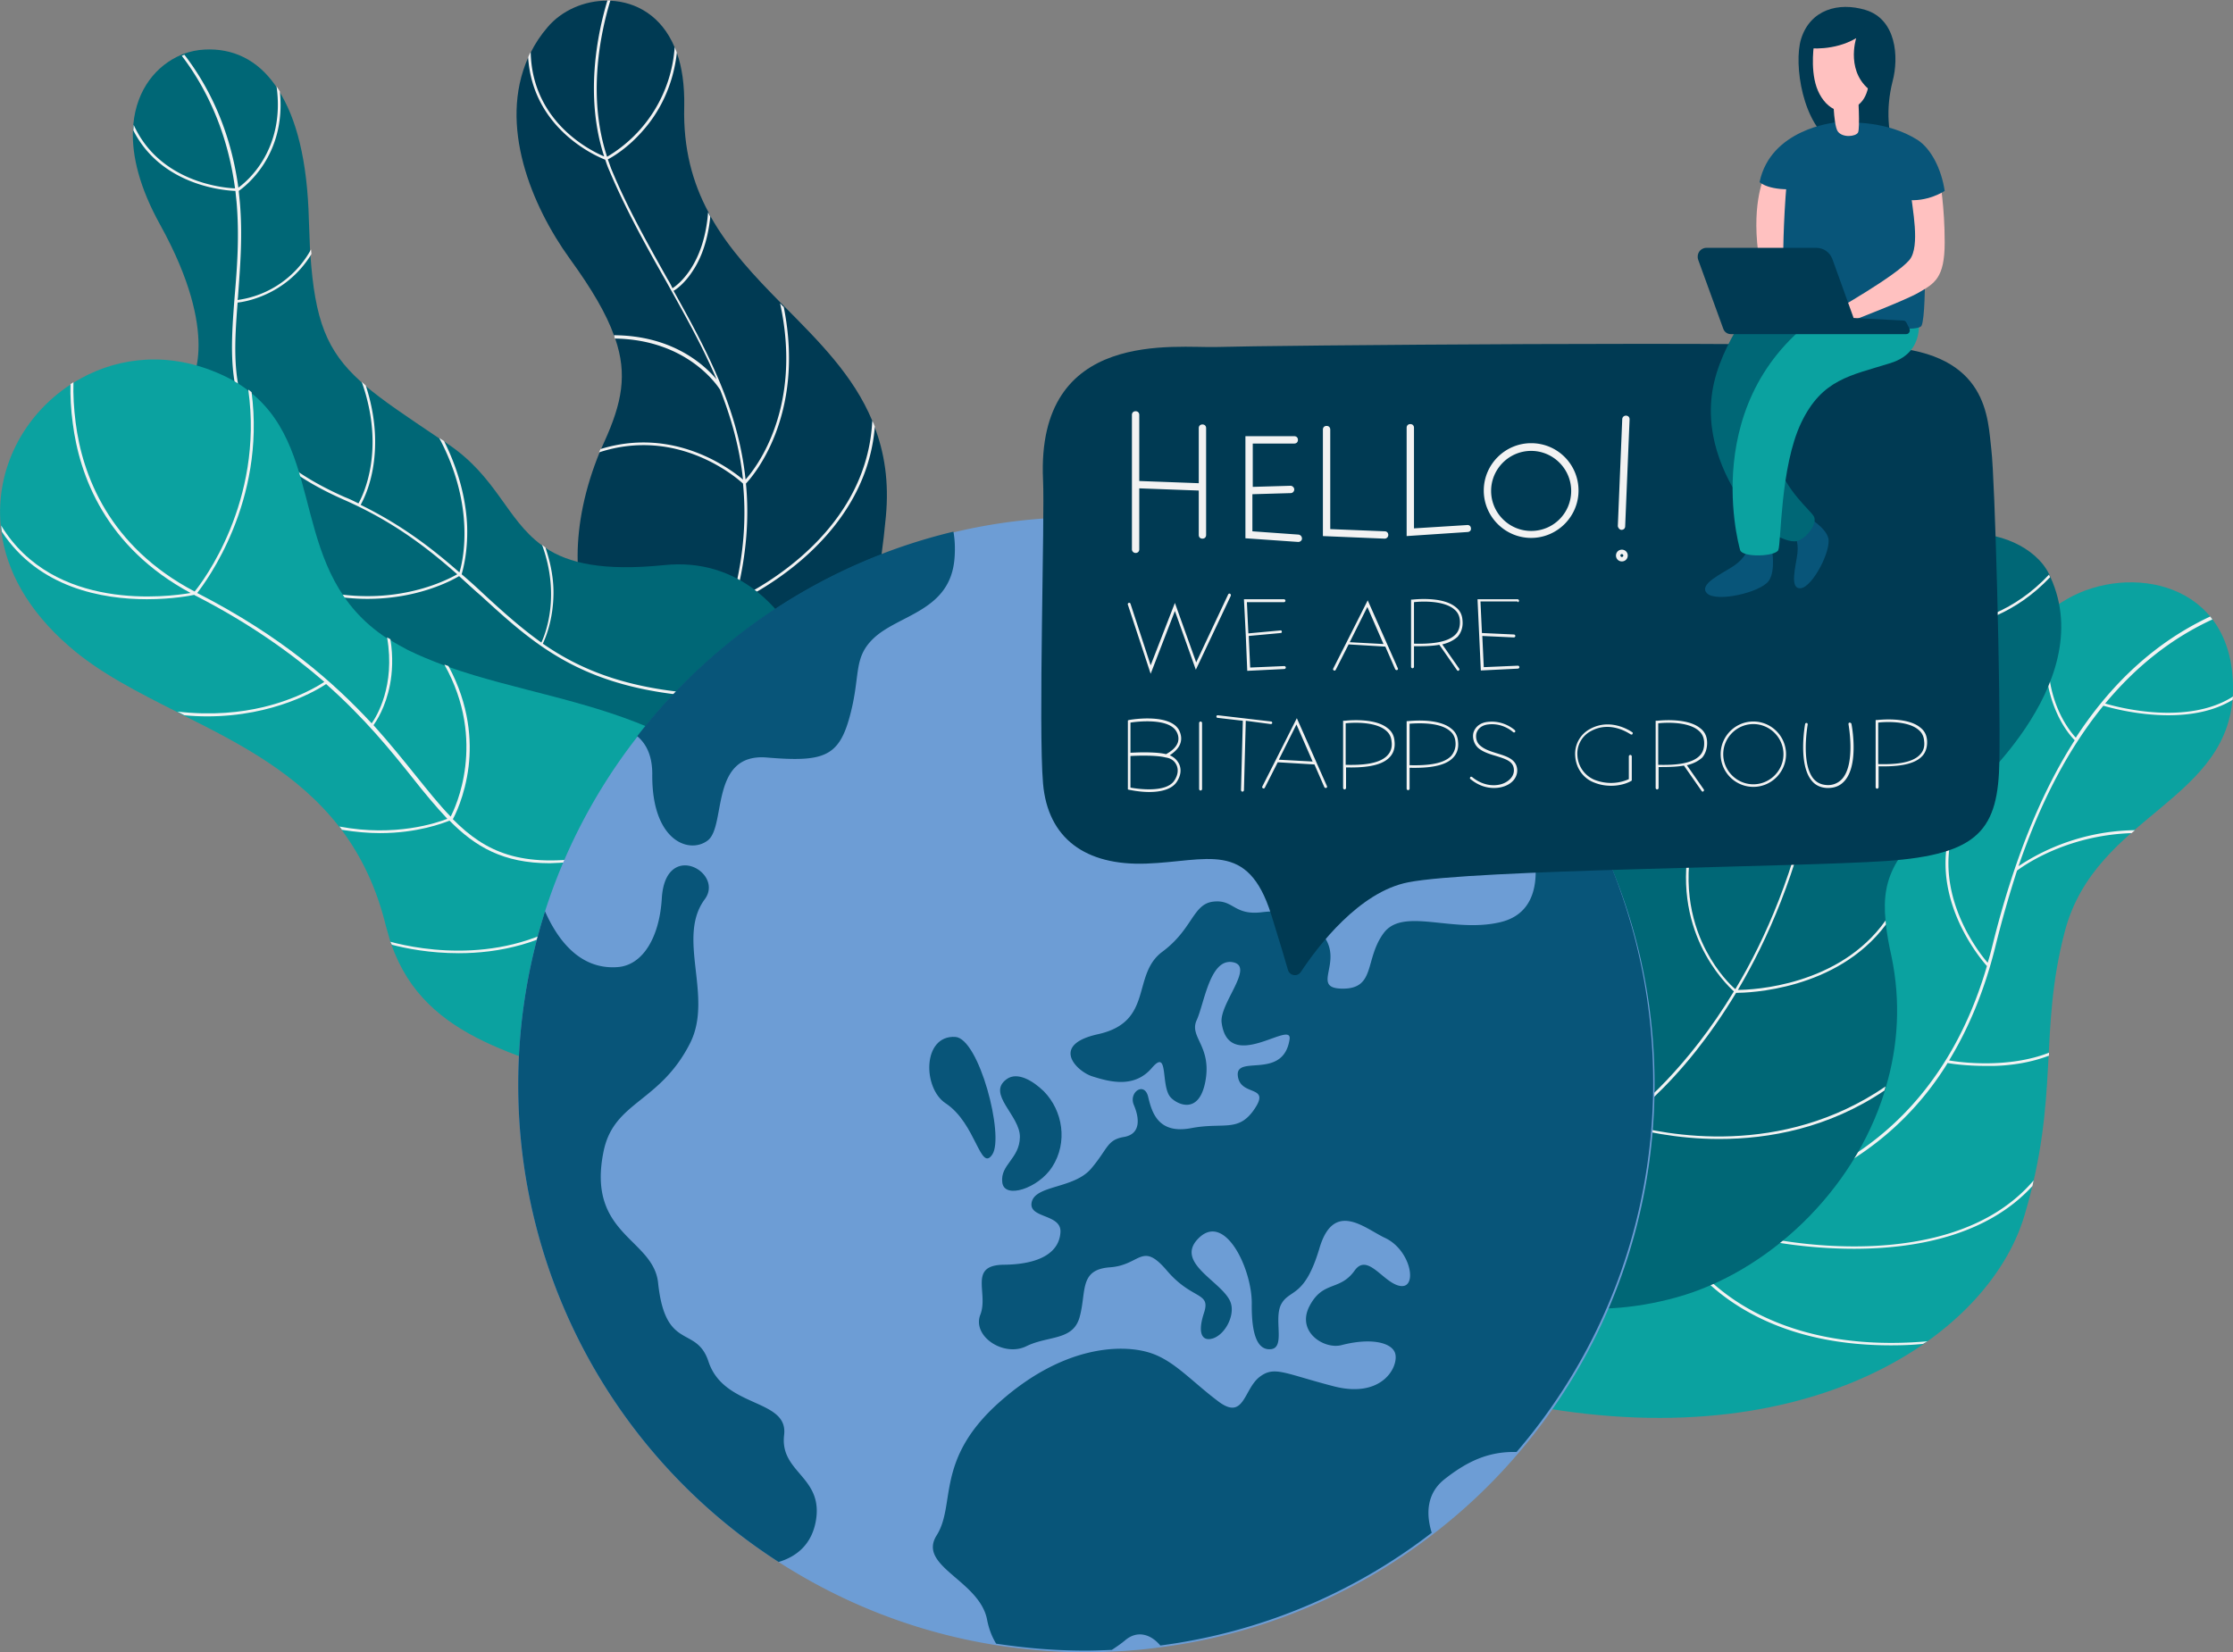<svg xmlns="http://www.w3.org/2000/svg" width="608" height="450" fill="none"><rect width="100%" height="100%" fill="#808080" stroke="none"/><g clip-path="url(#a)"><path fill="#003A53" d="M241.2 140.7c-2.8 29.6-8.5 52.2-37.9 54-38.4 2.3-56.3-31.8-40-71.6.1-.3.2-.6.4-.9.3-.7.6-1.3.9-2 4.7-10.4 6.3-18.2 2.9-28-.1-.2-.2-.5-.3-.8-2.1-5.9-6-12.6-12.1-21-10.3-14.3-19.5-36.3-11.3-54.7.2-.5.5-1 .7-1.4 1.2-2.4 2.7-4.7 4.6-6.9 3.8-4.5 10-7.3 16.3-7.2h.8c7 .3 13.9 4.1 17.5 12.7l.6 1.5c1.4 3.9 2.1 8.8 2 14.6-.3 11.5 2.3 20.8 6.6 28.8l.6 1.2c5 8.9 12 16.3 19.1 23.5l1 1c9.4 9.5 18.8 18.8 23.9 31.1.2.5.4 1.1.6 1.6 2.7 7 4 15 3.1 24.5Z"/><path fill="#F2F2F2" d="M167.2 91.3c15.8.1 24.4 7.9 27.9 12-3.9-9.2-8.9-18-13.9-27-5.4-9.5-10.9-19.4-15.4-30.1-.4-.9-.7-1.8-1-2.7-1.8-.7-19.7-8-21-27.9.2-.5.4-1 .7-1.4.4 19.1 16.4 26.9 20 28.4-5.3-16.2-1.9-33.3.9-42.5h.8c-2.8 9.2-6.3 26.3-.9 42.6a37.7 37.7 0 0 0 18.4-29.9l.6 1.5c-1.1 9.9-5.4 16.9-9.1 21.1-4.2 4.9-8.5 7.4-9.7 8 .3.8.6 1.7.9 2.5 4.4 10.7 10 20.5 15.3 30 .5.8 1 1.7 1.4 2.6 1.6-1 8.6-6.4 9.7-20.7l.6 1.2c-.7 6.9-2.7 11.6-4.6 14.5-2.2 3.5-4.5 5.2-5.4 5.7 9.1 16.3 17.6 32.2 19.6 51.4 2.9-3.2 15.6-19.6 9.4-48 .3.3.6.7 1 1 6 30.1-8.8 46.5-10.3 48.1.9 9.2.2 19.3-2.6 30.4l-.7-.2c2.8-11.1 3.4-21 2.5-30.2-1.4-1.3-17.5-15.6-39.2-8.5l.4-.9c20.1-6.2 35.3 5.4 38.8 8.3-.9-8.7-3.2-16.7-6.2-24.4-.5-.8-8.7-13.7-28.7-14l-.2-.9Zm71 24.9c-2.7 33-38 48-38.4 48.2l-.3-.7c.4-.2 36.4-15.5 38-49.1.3.5.5 1 .7 1.6Z"/><path fill="#006776" d="m218.6 215.6-53.2 36.2-112-81.8-1.4-65.9s8.3-12.7-8.4-42.9c-5.6-10.1-7.7-18.7-7.4-25.8l.1-1.5c.9-9.7 6.4-16.1 12.9-18.9.2-.1.5-.2.7-.3 1.9-.7 3.8-1.1 5.8-1.2 7.5-.4 14.3 2.6 19.3 9.8.3.4.6.9.9 1.4 4.8 7.5 7.8 19 8.2 35.2l.3 7.8c0 .5 0 .9.1 1.4 1.2 18.2 4.5 26.5 13.7 34.8.4.3.8.7 1.1 1 4.9 4.2 11.4 8.5 20 14.3.4.3.9.6 1.3.8.4.3.9.6 1.3.9 13.3 8.9 16 20.5 25.5 27.5.3.3.7.5 1.1.8 6.3 4.2 15.7 6.4 32.4 4.7 40.3-4.1 52.1 55.2 37.7 61.7Z"/><path fill="#F2F2F2" d="M147.6 148.4c5.1 14 .8 24.5-.2 26.6-5.6-4-10.6-8.5-15.8-13.3-1.9-1.8-3.9-3.6-5.9-5.3.3-1.1 1.7-5.8 1.5-12.9-.2-5.8-1.6-14-6.3-23.4l-1.3-.8c10 18.8 6.4 33.7 5.5 36.6-7.3-6.4-15.5-12.8-26.9-18.4.7-1.3 3.2-6 3.8-13.6.4-4.8.1-11.2-2.4-18.9l-1.1-1c6.6 18.7.2 31.2-.9 33.1-1.2-.6-2.4-1.2-3.7-1.7-31.4-13.9-30.9-31.2-29.2-53 1.2-.1 13-1.6 20.1-13.2 0-.4-.1-.9-.1-1.3a26.93 26.93 0 0 1-20 13.8c0-.3.1-.6.1-.9.6-8.2 1.3-16.7.5-25.8l-.3-3c1.6-1.1 13-9.6 11.2-27.1-.3-.5-.6-.9-.9-1.4 2.4 17.2-8 25.9-10.4 27.6-2.3-17-9-28.8-14.7-36.2-.2.1-.5.2-.7.3 5.5 7.2 12.2 19 14.5 36.1-3-.1-20.5-1.6-27.6-17.3l-.1 1.5C44 50.7 61.4 51.9 64.1 52l.3 2.9c.8 9.1.2 17.6-.5 25.7-1.7 22-3.2 40.9 29.5 55.4 13.7 6 22.9 13.2 31.1 20.4-2.5 1.4-15.7 8.5-34.9 5l-.1.7c3.7.7 7.3 1 10.5 1 14.2 0 23.5-5.3 25-6.2 2 1.8 3.9 3.6 5.9 5.3 15.2 13.9 28.4 26 62.5 27.7v-.8c-21.8-1.1-34.9-6.4-45.6-13.8.6-1.3 2.9-6.4 2.9-14 0-3.4-.6-7.5-2.2-12.2l-.9-.7Z"/><path fill="#0BA2A0" d="M226.9 255.7s-41.7 47.5-58 41.4c-25.5-9.6-53-13.2-62.3-39.8l-.3-.8-1.2-4.2c-2.6-10.7-6.8-19.2-12.1-26.3-.2-.3-.4-.6-.7-.9-11.2-14.4-27-22.6-42.2-30.2l-1.9-1C37.5 188.5 27 183.2 18.8 176c-11.3-9.8-17-20.6-18.4-31l-.2-1.7c-1.5-15.8 6.4-30.3 18.9-38.5l.8-.5c10.5-6.6 24-8.7 37.7-3.4 3.9 1.5 7.2 3.3 9.9 5.4l.9.7c20.7 16.8 10 49.1 36.9 66.8l.9.5c1.5.9 3.1 1.8 4.8 2.7 3.2 1.6 6.5 2.9 9.9 4.2.4.1.7.3 1.1.4 37.1 13.1 83.8 10.8 104.9 74.1Z"/><path fill="#F2F2F2" d="M161.4 234c-4.3.7-8.2 1-11.7 1.1-12.7 0-20.3-4.5-27.3-11.6-1.8.7-8.8 3.4-18.9 3.4-3.2 0-6.6-.3-10.4-.9-.2-.3-.4-.6-.7-.9 15.2 2.9 26.6-1 29.4-2.1-3.1-3.3-6.2-7-9.5-11.2-5.9-7.4-13-16.2-23.5-25.5-2.1 1.4-14 8.8-32.4 8.8-2 0-4.1-.1-6.2-.3l-1.9-1c9.5 1.1 17.4.2 23.3-1.2 9.2-2.2 15.1-5.8 16.7-6.9-8.9-7.7-20.1-15.8-35.1-23.5-.1 0-.2-.1-.3-.2-.8.2-6 1.2-12.9 1.2-12 0-29.4-3-39.5-18.4l-.2-1.7c14.4 23.7 45.6 19.4 51.6 18.4-23.2-12.5-30.3-32-32.1-46.3-.5-3.7-.7-7.3-.6-10.6l.8-.5c-.1 3.4.1 7.1.6 11 1.8 14.2 9 33.7 32.4 46 2-2.4 18.9-24.5 14.6-55l.9.7c3.9 29.8-12.4 51.6-14.8 54.7 23 11.8 37.2 24.4 47.5 35.5 1.3-1.8 6.5-10.2 4.2-23.4l.9.5c.8 4.9.5 9.1-.1 12.3-1.2 6.3-3.8 10.1-4.5 11.1 4.4 4.9 8.1 9.5 11.4 13.6 3.4 4.2 6.4 8 9.6 11.3 1.2-2.2 10-20.5-1.7-41.4.4.1.7.3 1.1.4 5.8 10.7 6.3 20.5 5.5 27.3-1 8.3-4 13.9-4.3 14.4 8.9 9 18.5 13.4 38.3 10.2l-.2.7Zm-55.1 22.5c8.3 2.2 32.8 6.9 53.2-8.8l.5.6c-11.6 8.9-24.5 11.3-35.1 11.3-7.9 0-14.4-1.3-18.2-2.3l-.4-.8Z"/><path fill="#0BA2A0" d="M562.9 163.1c16.7-9.6 45.1-4.9 45.1 24.3 0 30.9-37.4 34.2-45.8 66.3-7.2 27.4-1.3 44.9-11 77.4-10.1 33.8-61.4 67.7-140.8 50.4-23.8-5.2 56.2-113.3 56.2-113.3s64.2-86.7 96.3-105.1Z"/><path fill="#F2F2F2" d="M601.8 167.9c-14.5 6.8-26.6 17.7-36.6 33-1.8-1.9-10.1-12-6.7-29.2l-.7-.1c-2 10.2.1 17.8 2.2 22.5 1.9 4.3 4.2 6.8 4.9 7.5-9.4 14.7-16.8 33.3-22.4 55.9-.4 1.6-.8 3.2-1.3 4.7-2.8-3.2-17.1-21.6-7.3-41.4l-.7-.3c-10.5 21.2 6 40.6 7.8 42.6-9.7 33.3-29.7 49-45.1 56.4-17.7 8.4-33.4 8.1-33.6 8.1v.8h.4c2.4 0 17.2-.3 33.5-8.1a81.37 81.37 0 0 0 34.1-30.8c.9.2 5 .8 10.4.8h2.2c4.3-.1 9.8-.8 15-2.8v-.8c-11.2 4.4-24.5 2.6-27.2 2.1 5.1-8.4 9.5-18.5 12.6-31 1.8-7.3 3.8-14.2 5.9-20.7 1.1-.8 12.8-9.6 31.2-10.2l.9-.8a58.7 58.7 0 0 0-31.7 9.8c6.1-17.8 13.8-32.3 23.1-43.7 1.4.4 9 2.6 17.7 2.6 5.9 0 12.2-1 17.5-4.2l.1-.8v-.1c-12.5 8-31.5 2.9-34.8 1.9 8.4-10.1 18.1-17.8 29.2-22.9l-.6-.8Zm-48.1 153.6c-23 27-73.1 15.6-73.6 15.4l-.2.7c.2.1 11 2.5 24.9 2.5 15.9 0 35.9-3.2 48.6-17.1l.3-1.5Zm-28.9 43.8c-48.3 4.2-65-23.1-65.2-23.4l-.6.4c0 .1 4.9 8.2 16.8 14.9 12.4 7 26.3 9.2 39 9.2 3 0 6-.1 8.8-.4l1.2-.7Z"/><path fill="#006776" d="M534.4 217.5c-18.4 13.3-22.2 21.2-21 33.3 0 .4.1.7.1 1.1.3 2.6.8 5.4 1.5 8.5 2.6 12.4 1.8 24.5-1.5 35.6-.1.4-.2.8-.3 1.1-8.5 27.7-32.2 49.4-56.6 56.2-48.7 13.6-84-20.4-72.9-39.5 12.9-22.1 32-35.5 35.7-65 5.1-39.9 53.4-34.3 78.6-52.2l1.2-.9c5.4-4.1 9.6-9.4 12-16.7.1-.4.2-.8.4-1.2.7-2.3 1.2-4.9 1.5-7.6 3.3-32.9 37.7-28.3 44.8-13.9 0 .1.1.1.1.2.1.2.2.5.3.7 13.5 29.5-23.9 60.3-23.9 60.3Z"/><path fill="#F2F2F2" d="M557.9 156.5c-9.6 10.2-19.6 12.7-28.8 14.9-6.3 1.5-12.2 3-17.5 6.5-5.2 3.5-9.8 9-13.5 18.7-1.8 4.6-3.4 10.3-4.7 17.1-4.6 23.3-12.5 41.7-20.9 55.7-1.2-1-4.8-4.5-7.9-10.4-3.4-6.4-6.8-17.1-3.5-31.2l-.7-.2c-5.9 25.6 9.4 40.3 11.7 42.4-12.6 20.9-26.1 32-30.9 35.6-2.5-.7-3.9-1.3-4-1.3l-.3.7c.1 0 1.3.5 3.5 1.2-.6.5-1 .7-1.1.7l.4.6s.6-.4 1.6-1.1c5.3 1.5 15 3.8 26.8 3.8 13.5 0 29.7-2.9 45-13.2.1-.4.2-.8.3-1.1-28.4 19.4-59.6 13.4-71.4 10 3.7-2.8 11.4-9.1 19.8-19.7 3.4-4.3 7.1-9.5 10.9-15.8h.1c2.9 0 27.3-.6 40.7-18.6 0-.4-.1-.7-.1-1.1-12.6 17.8-36.1 18.9-40.2 18.9 8.1-13.7 16.2-32.1 20.9-55.8 1.4-7.3 3.2-13.3 5.1-18.1 3.4-8.3 7.4-13.3 12-16.6 5.4-3.9 11.5-5.4 18-7 9.3-2.2 19.3-4.7 29-14.9l-.3-.7Z"/><path fill="#6D9DD5" d="M450.5 295.3c0 38.4-14 73.6-37.2 100.6-6.9 8.1-14.7 15.5-23.2 22a153.3 153.3 0 0 1-73.9 30.7c-4.3.6-8.7 1-13.2 1.2-2.4.1-4.8.2-7.2.2-8.3 0-16.4-.7-24.3-1.9-21.7-3.4-41.8-11.3-59.5-22.7a154.4 154.4 0 0 1-70.9-130c0-16.5 2.6-32.3 7.3-47.2a153.5 153.5 0 0 1 25.1-47.5c21.2-27.3 51.4-47.4 86.1-55.7 11.6-2.8 23.7-4.2 36.2-4.2 60.9 0 113.6 35.2 138.8 86.4 10.2 20.4 15.9 43.6 15.9 68.1Z"/><path fill="#085579" d="M450.13 294.85c0 38.4-14 73.6-37.2 100.6-7.7-.2-13.5 2.6-19.6 7.4-4.7 3.7-5.2 9.1-3.5 14.6a153.3 153.3 0 0 1-73.9 30.7c-2.5-3-6.2-4.3-9.6-1.4-1.2 1-2.4 1.8-3.6 2.6-2.4.1-4.8.2-7.2.2-8.3 0-16.4-.7-24.3-1.9-1.1-1.8-2-4-2.5-6.7-2.2-10.6-19-14.4-13.7-22.8 5.3-8.4-.5-20.5 16.9-36.1 17.4-15.6 33.3-16 40.9-13.7 6.7 2 11.4 7.7 19 13.4 7 5.2 6.8-3.5 11.2-6.8 4-3 6.6-.9 20.1 2.6 13.5 3.5 17.9-5.7 16.7-9.1-1-2.8-6.5-4.2-14.6-2.1-4.7 1.2-12.3-3.6-8.7-10.6 3.7-7.1 8.2-4 12.3-9.7 3.6-5.1 8 3.7 12.6 4.2s2.7-9.8-4.3-13.1c-5.4-2.5-14-10.5-17.9 2.9-4 13.4-8 11-10.3 15-2.3 4 1.2 12-2.9 12.4-3.2.3-5.3-2.9-5.2-12.4.1-9.3-7.2-24.9-14.4-17.9s7.5 12.3 8.8 18.1c.8 3.3-1.6 8-4.8 9.2-2.8 1-4.6-.8-2.6-6.9 1.9-5.8-3.2-3.4-10.1-11.5-6.9-8.1-7.1-1.5-15.5-.9s-6.4 6.5-8.2 13.3c-1.7 6.8-8.5 5.2-14.6 8.2-6.1 3-14.8-2.7-12.5-8.6 2.3-5.9-3.4-13.5 6.4-13.6 9.9-.1 15-3.4 15.4-8.7.5-5.3-8.9-3.8-7.8-8.4 1.1-4.6 11.4-3.6 16.1-9 4.7-5.5 4.3-7.9 9-8.7 4.7-.8 4.2-5.2 2.7-8.7-1.5-3.5 2.9-6.5 3.9-2.2 1 4.2 2.7 10.2 11.7 8.5 8.9-1.7 12.9 1.3 17.3-5.3s-4-3.2-4.6-9c-.6-5.8 12.4 1.3 14.1-9.9.8-5.5-16.6 9.5-18.5-4.5-.7-5.2 9.2-15.4 3-16.5-6.2-1.1-7.7 11.2-9.8 15.8-2.1 4.6 4.1 7 2.4 16.5-1.7 9.5-7.8 6.4-9.5 4.5-2.8-3.1-.4-13.5-5.1-8-4.7 5.5-11.2 3.9-16.2 2.3-4.2-1.3-11.7-8.6 1.6-11.5 15.2-3.4 9-16.1 17.4-22.4 8.4-6.2 8.3-13.1 14-13.7 5.5-.6 5.5 3.8 13.1 2.9 7.6-.9 12.6.6 16.9 6.5 5.3 7.2-3.4 14 4.7 14.3 9.6.3 6.3-7.9 11.6-15.1 5.3-7.2 18.8.1 31.8-3s9.8-18.6 7.5-25.6c0 0 8-1.7 18.5.9 9.9 20.7 15.6 43.9 15.6 68.4ZM222.3 413.1c-.9 7.8-5.9 11-10.3 12.3a154.4 154.4 0 0 1-70.9-130c0-16.5 2.6-32.3 7.3-47.2 3.1 7 9 15.9 19.6 15.2 7.1-.4 11.6-8.3 12.2-18.8 1-16 17.1-7 11.7.3-7.8 10.5 2.4 26.5-4 39.2-8.2 16.2-20.6 15.8-23.5 29.2-4.9 23.1 13.6 23.9 14.8 36.2 2 18.7 10.4 11.3 13.7 21.3 4.2 12.8 21.8 10 20.6 20-1.2 10 10 11.2 8.8 22.3ZM259.9 152c-1.1 14.5-15.2 15.3-22.1 21.9-5.6 5.4-3.4 10-6.4 21.1-3 11.2-7.2 12.6-22.7 11.3-15.5-1.2-10.9 18.7-16 22.6-5 3.8-15.3.2-15.1-18.1 0-5.1-1.7-8.3-4.1-10.3 21.2-27.3 51.4-47.4 86.1-55.7.4 2.2.5 4.6.3 7.2Z"/><path fill="#085579" d="M274.1 293.9c-5.6 4 3.7 9.9 3.6 15.8-.1 5.9-5.4 7.5-4.8 12.3.5 4.7 9.8 1.7 13.6-4.2 4.3-6.7 2.9-15.3-2.3-20.6-3-2.9-7.2-5.4-10.1-3.3Zm-14-11.5c6.5.4 13.4 27 10.1 32-3.3 5-4.4-8.4-12.7-13.9-6.3-4.1-6.4-18.6 2.6-18.1Z"/><path fill="#003A53" d="M284 130.7c.5 10-1.3 67.8 0 82.7 1.3 14.9 11.5 22.4 28.1 21.8 16.6-.6 27.6-6.5 34 13.8 2.4 7.7 3.8 12.4 4.6 15.2.5 1.6 2.6 1.9 3.5.5 4.7-7.1 15.9-21.8 29.2-24.4 17.5-3.5 104.7-4.1 130.1-5.8 25.5-1.8 30.6-8.6 30.9-27.4.3-18.8-1.2-76.5-2.2-84.7-1-8.2-.6-26.1-28.7-27.9-28.1-1.7-170.8-.4-182 0-11.2.4-49.4-5.3-47.5 36.2Z"/><path fill="#F2F2F2" d="M309.2 150.6c.6 0 1-.4 1-1V133l16.2.6v12.1c0 .6.4 1 1 1s1-.4 1-1v-29.1c0-.6-.4-1-1-1s-1 .4-1 1v15l-16.2-.6v-18c0-.6-.4-1-1-1s-1 .4-1 1v36.6c0 .6.5 1 1 1Zm44.3-3c.5 0 1-.4 1-.9 0-.6-.4-1-.9-1.1l-12.6-.9v-10.1l10.4-.3c.6 0 1-.5 1-1s-.5-1-1-1l-10.3.3v-11.8h11.3c.6 0 1-.4 1-1s-.4-1-1-1h-13.3v27.8l14.4 1c-.1 0 0 0 0 0Zm23.5-.9c.5 0 1-.4 1-1s-.4-1-1-1l-14.8-.6V117c0-.6-.4-1-1-1s-1 .4-1 1v29l16.8.7Zm23.5-2.8c0-.6-.5-1-1.1-.9l-14.4.9v-27.4c0-.6-.4-1-1-1s-1 .4-1 1V146l16.5-1.1c.7 0 1.1-.5 1-1Zm16.4-23.2c-7.1 0-12.9 5.8-12.9 12.9 0 7.1 5.8 12.9 12.9 12.9 7.1 0 12.9-5.8 12.9-12.9 0-7.1-5.7-12.9-12.9-12.9Zm0 23.9c-6 0-10.9-4.9-10.9-10.9s4.9-10.9 10.9-10.9 10.9 4.9 10.9 10.9-4.8 10.9-10.9 10.9Zm24.7 8.3c.9 0 1.6-.7 1.6-1.6 0-.9-.7-1.6-1.6-1.6-.9 0-1.6.7-1.6 1.6 0 .9.7 1.6 1.6 1.6Zm0-2c.2 0 .4.2.4.4s-.2.4-.4.4-.4-.2-.4-.4c0-.3.2-.4.4-.4Zm-.1-6.6c.1 0 .1 0 0 0 .6 0 1-.4 1-1l1.2-29.1c0-.6-.4-1-1-1a1 1 0 0 0-1 1l-1.2 29.1c.1.5.5 1 1 1Zm-106.6 17.4c-.2-.1-.4 0-.5.2l-8.7 18.5-5.8-16.2-6.6 17-5.5-16.8c-.1-.2-.3-.3-.5-.2-.2.1-.3.3-.2.5l6.2 18.8 6.6-17.1 5.7 16 9.5-20.1c.1-.3 0-.5-.2-.6Zm4.3 11.3.4 9.7 10.1-.5c.2 0 .4-.2.4-.4s-.2-.4-.4-.4l-9.3.4-.4-8.6 8.7-.8c.2 0 .4-.2.3-.4 0-.2-.2-.4-.4-.3l-8.7.8-.4-8.5h10.1c.2 0 .4-.2.4-.4s-.2-.4-.4-.4h-10.9l.5 9.8Zm138.2 23.5c-4.9 0-8.9 4-8.9 8.9s4 8.9 8.9 8.9 8.9-4 8.9-8.9-4-8.9-8.9-8.9Zm0 17.1c-4.5 0-8.2-3.7-8.2-8.2 0-4.5 3.7-8.2 8.2-8.2 4.5 0 8.2 3.7 8.2 8.2 0 4.5-3.7 8.2-8.2 8.2Zm-79.2-44.7c-.1-1.5-.7-2.7-1.9-3.6-3.7-3-11.5-2-11.8-2h-.3v18.3c0 .2.2.4.4.4s.4-.2.4-.4V176c2.2 0 4.7 0 6.9-.4l4.8 6.9c.1.1.2.2.3.2.1 0 .1 0 .2-.1.2-.1.2-.4.1-.5l-4.6-6.6c1.7-.4 3.1-1.1 4.2-2.1 1-1.2 1.5-2.7 1.3-4.5Zm-13.2 6.4V164c1.5-.2 7.9-.6 10.9 1.9 1 .8 1.5 1.8 1.6 3.1.1 1.6-.3 2.9-1.2 3.8-2.3 2.4-7.5 2.6-11.3 2.5Zm-12.6-11.8-5.8 11.5-3.6 7.1c-.1.2 0 .4.2.5.2.1.4 0 .5-.2l3.5-6.9 10 .6 2.7 6.2c.1.1.2.2.3.2h.2c.2-.1.3-.3.2-.5l-8.2-18.5Zm-4.9 11.4 4.8-9.6 4.4 10.1-9.2-.5Zm-14.4 20.7-5.8 11.5-3.6 7.1c-.1.2 0 .4.2.5.2.1.4 0 .5-.2l3.5-6.9 10 .6 2.7 6.2c.1.1.2.2.3.2h.2c.2-.1.3-.3.2-.5l-8.2-18.5Zm-4.9 11.3 4.8-9.6 4.4 10.1-9.2-.5Zm116.6-5c-.1-1.5-.7-2.7-1.9-3.6-3.7-3-11.5-2-11.8-2h-.3v18.3c0 .2.2.4.4.4s.4-.2.4-.4v-5.7c2.2 0 4.7 0 6.9-.4l4.8 6.9c.1.1.2.2.3.2.1 0 .1 0 .2-.1.2-.1.2-.4.1-.5l-4.6-6.6c1.7-.4 3.1-1.1 4.2-2.1.9-1.1 1.4-2.6 1.3-4.4Zm-13.3 6.4V197c1.5-.2 7.9-.6 10.9 1.9 1 .8 1.5 1.8 1.6 3.1.1 1.6-.3 2.9-1.2 3.8-2.3 2.4-7.4 2.6-11.3 2.5ZM413.2 164c.2 0 .4-.2.4-.4s-.2-.4-.4-.4h-10.9l.9 19.4 10.1-.5c.2 0 .4-.2.4-.4s-.2-.4-.4-.4l-9.3.4-.4-8.5 8.6.4c.2 0 .4-.2.4-.4s-.2-.4-.4-.4l-8.7-.4-.4-8.6h10.1v.2Zm-105.8 32.1-.3.1V215l.3.1c.2 0 2.7.6 5.5.6 2.9 0 6.2-.6 7.6-2.9 1-1.6 1.2-3.2.6-4.6-.5-1.1-1.4-2-2.6-2.5.9-.6 2.4-1.7 2.9-3.3.4-1.2.2-2.4-.4-3.6-2.6-4.6-13.2-2.8-13.6-2.7Zm13 12.4c.5 1.2.3 2.6-.6 4-2.2 3.6-10.4 2.3-12 2v-8.6c1.4-.1 7-.3 9.6.4 1.5.2 2.5 1 3 2.2Zm.3-6.3c-.6 1.8-2.7 2.9-3.2 3.2-1.6-.4-4-.5-6.1-.5-1.6 0-3 .1-3.6.1v-8.2c1.8-.3 10.4-1.3 12.5 2.4.6 1 .7 2.1.4 3Zm6.2-5.7c-.2 0-.4.2-.4.4v18c0 .2.2.4.4.4s.4-.2.4-.4v-18c0-.2-.2-.4-.4-.4Zm19.1.7c.2 0 .4-.1.4-.3 0-.2-.1-.4-.3-.4l-14.5-1.7c-.2 0-.4.1-.4.3 0 .2.1.4.3.4l6.9.8-.5 18.9c0 .2.2.4.4.4s.4-.2.4-.4l.5-18.9 6.8.9Zm31.8 1.1c-3.7-3-11.5-2-11.8-2h-.3v18.3c0 .2.2.4.4.4s.4-.2.4-.4V209c4.3.1 9.4-.2 11.8-2.7 1.1-1.1 1.6-2.6 1.4-4.4-.1-1.5-.7-2.7-1.9-3.6Zm-.1 7.5c-2.3 2.4-7.4 2.6-11.3 2.5V197c1.5-.2 7.9-.6 10.9 1.9 1 .8 1.5 1.8 1.6 3.1.2 1.5-.2 2.8-1.2 3.8Zm17.4-7.4c-3.7-3-11.5-2-11.8-2h-.3v18.4c0 .2.2.4.4.4s.4-.2.4-.4v-5.7c4.3.1 9.4-.2 11.8-2.7 1.1-1.1 1.6-2.6 1.4-4.4-.1-1.5-.7-2.7-1.9-3.6Zm0 7.5c-2.3 2.4-7.4 2.6-11.3 2.5v-11.3c1.5-.1 7.9-.6 10.9 1.9 1 .8 1.5 1.8 1.6 3.1a5 5 0 0 1-1.2 3.8Zm129.6-4.2c-.1-1.5-.7-2.7-1.9-3.6-3.7-3-11.5-2-11.8-2h-.3v18.3c0 .2.2.4.4.4s.4-.2.4-.4v-5.7c4.3.1 9.4-.2 11.8-2.7 1-1 1.5-2.5 1.4-4.3Zm-2 3.9c-2.3 2.4-7.4 2.6-11.3 2.5v-11.3c1.5-.2 7.9-.6 10.9 1.9 1 .8 1.5 1.8 1.6 3.1.2 1.6-.2 2.8-1.2 3.8Zm-115-.4c-1.6-.5-3.3-1-4.5-2-1.1-.8-1.5-2.2-1.2-3.5.4-1.3 1.5-2.2 3.2-2.4 4.1-.5 6.8 2.1 6.8 2.1.1.1.4.1.5 0 .1-.1.1-.4 0-.5-.1-.1-3-2.8-7.4-2.3-2 .2-3.4 1.3-3.9 2.9-.4 1.5.2 3.3 1.4 4.3 1.4 1.1 3.1 1.6 4.8 2.1 2.5.8 4.7 1.4 4.8 3.7.1 1.4-.8 2.7-2.3 3.5-2 1.1-5.7 1.3-9.1-1.5-.2-.1-.4-.1-.5.1-.1.2-.1.4.1.5 2.2 1.8 4.4 2.4 6.4 2.4 1.4 0 2.6-.3 3.6-.8 1.8-.9 2.8-2.5 2.7-4.2-.2-2.8-2.8-3.6-5.4-4.4Zm25.3-6.7a7.65 7.65 0 0 0-4.1 7.4c.2 3.3 2.2 6.1 5.1 7.2 1.7.7 3.3.9 4.7.9 3.2 0 5.3-1.2 5.4-1.3l.2-.1V206c0-.2-.2-.4-.4-.4s-.4.2-.4.4v6.2c-.9.4-4.6 2-9.3.2a7.6 7.6 0 0 1-4.7-6.6 6.9 6.9 0 0 1 3.7-6.7c5.5-3 10.7.9 10.8.9.2.1.4.1.5-.1.1-.2.1-.4-.1-.5.1.1-5.5-4.1-11.4-.9Zm70.6-1.7c-.2 0-.3.2-.3.4 0 .1 2 10.7-1.7 14.9a5.13 5.13 0 0 1-4.3 1.7c-1.5-.1-2.7-.7-3.6-1.8-3.4-4.3-1.5-14.6-1.5-14.7 0-.2-.1-.4-.3-.4-.2 0-.4.1-.4.3-.1.4-1.9 10.8 1.7 15.3 1 1.3 2.4 2 4.2 2.1h.4c1.9 0 3.4-.7 4.5-2 3.9-4.5 1.9-15.1 1.8-15.5-.1-.2-.3-.3-.5-.3Z"/><path fill="#085579" d="M482.4 149.1s1.2 6.3-.8 9.1c-2.3 3.2-14.3 5.9-16.8 3.4-2.5-2.5 4.2-5.4 7.3-7.5 3.1-2.1 3.7-4.4 3.7-4.4l6.6-.6Zm9.5-8.5s5.1 2.9 5.9 5.9c.9 3.4-4.3 13.4-7.5 13.7-3.2.3-1.3-6.1-.9-9.5.4-3.4-.9-5.1-.9-5.1l3.4-5Z"/><path fill="#006776" d="M480.9 78.4s-11.1 12.4-14.2 25.8c-3.1 13.4 2.6 25.4 7.9 33.1 5.3 7.7 12.6 11.1 15.2 9.9 2.6-1.2 5-4.7 4.1-6.5-.9-1.8-7.7-6.8-10.4-15.9-2.7-9.1 11.3-36.7 25.7-38.7l-12.3-8.7-16 1Z"/><path fill="#003A53" d="M516.1 41.5c-2-4.7-2.7-11.8-.8-19.3 1.8-6.7 1-17-7.4-19.5-7.3-2.2-15-.1-17.5 7.9-2.1 6.8.4 23.7 9.1 28.5 10.7 5.9 16.6 2.4 16.6 2.4Z"/><path fill="#0BA2A0" d="M521.8 81.6c.2 3.1 3.8 13.9-7.1 17.3-10.8 3.4-18.6 4.3-24.3 16.3-5.7 12-5.4 32.7-6.2 34.6-.8 1.8-9.8 2.1-10.4 0-.6-2.1-12.3-45.5 27.6-67.8l20.4-.4Z"/><path fill="#085579" d="M503.3 33c5.5-.2 20.5 21.1 20.5 21.1s1.1 30.9-.6 34.6c-1 2.3-24.9 0-33.4-8.4-4.6-4.6-4.5-15.1-6.9-22.7-1.9-6.3 3-24.1 20.4-24.6Z"/><path fill="#FFC1C0" d="M480.2 48.6s-3.6 7.8-1.1 22.7h6.4s0-10.7 1-21.8l-6.3-.9Zm48 .6s1.3 7 1.3 16.8-2.8 11.2-7.1 13.7c-3.6 2.1-18.2 7.7-18.2 7.7l-5.2-2.5s17.2-9.7 20.9-14.1c3.1-3.7.6-14.7.5-17.7l7.8-3.9Z"/><path fill="#085579" d="M499.5 33.4s-17.4 1.7-20.4 16.2c0 0 2.6 2.6 10.8 1.8l9.6-18Zm3.9 0s10.3-.6 18.7 4.7c3.7 2.4 6.5 7.9 7.4 13.9 0 0-4.8 3.2-10.6 2.4l-18.8-.9 3.3-20.1Z"/><path fill="#003A53" d="M464.6 67.5h30c1.9 0 3.6 1.2 4.3 3l5.8 16.1 13.5.7c.4 0 .7.2.9.6l.8 1.6c.3.7-.1 1.5-.9 1.5h-47.7c-1 0-1.8-.6-2.1-1.5l-6.8-18.7c-.6-1.7.6-3.3 2.2-3.3Z"/><path fill="#FFC1C0" d="M494 11.5s-1.2 6.9.6 12.2c1.8 5.3 6.9 9.3 12 4.3 2.9-2.9 2.4-8.8 2.4-8.8l-2.5-9.5-12.5 1.8Z"/><path fill="#FFC1C0" d="M499.1 24.3s0 9.7 1.3 11.5c1.3 1.8 4.9 1.4 5.5.3.6-1.1 0-10.7 0-10.7l-6.8-1.1Z"/><path fill="#003A53" d="M492.4 13.1s6.9.9 13-2.7c0 0-3.2 9.8 4.8 14.9 0 0 2.4-12.9-1-16.8-3.3-3.9-14.3-2.4-15.9 1.1-1.6 3.5-.9 3.5-.9 3.5Z"/></g><defs><clipPath id="a"><path fill="#fff" d="M0 0h608v450H0z"/></clipPath></defs></svg>